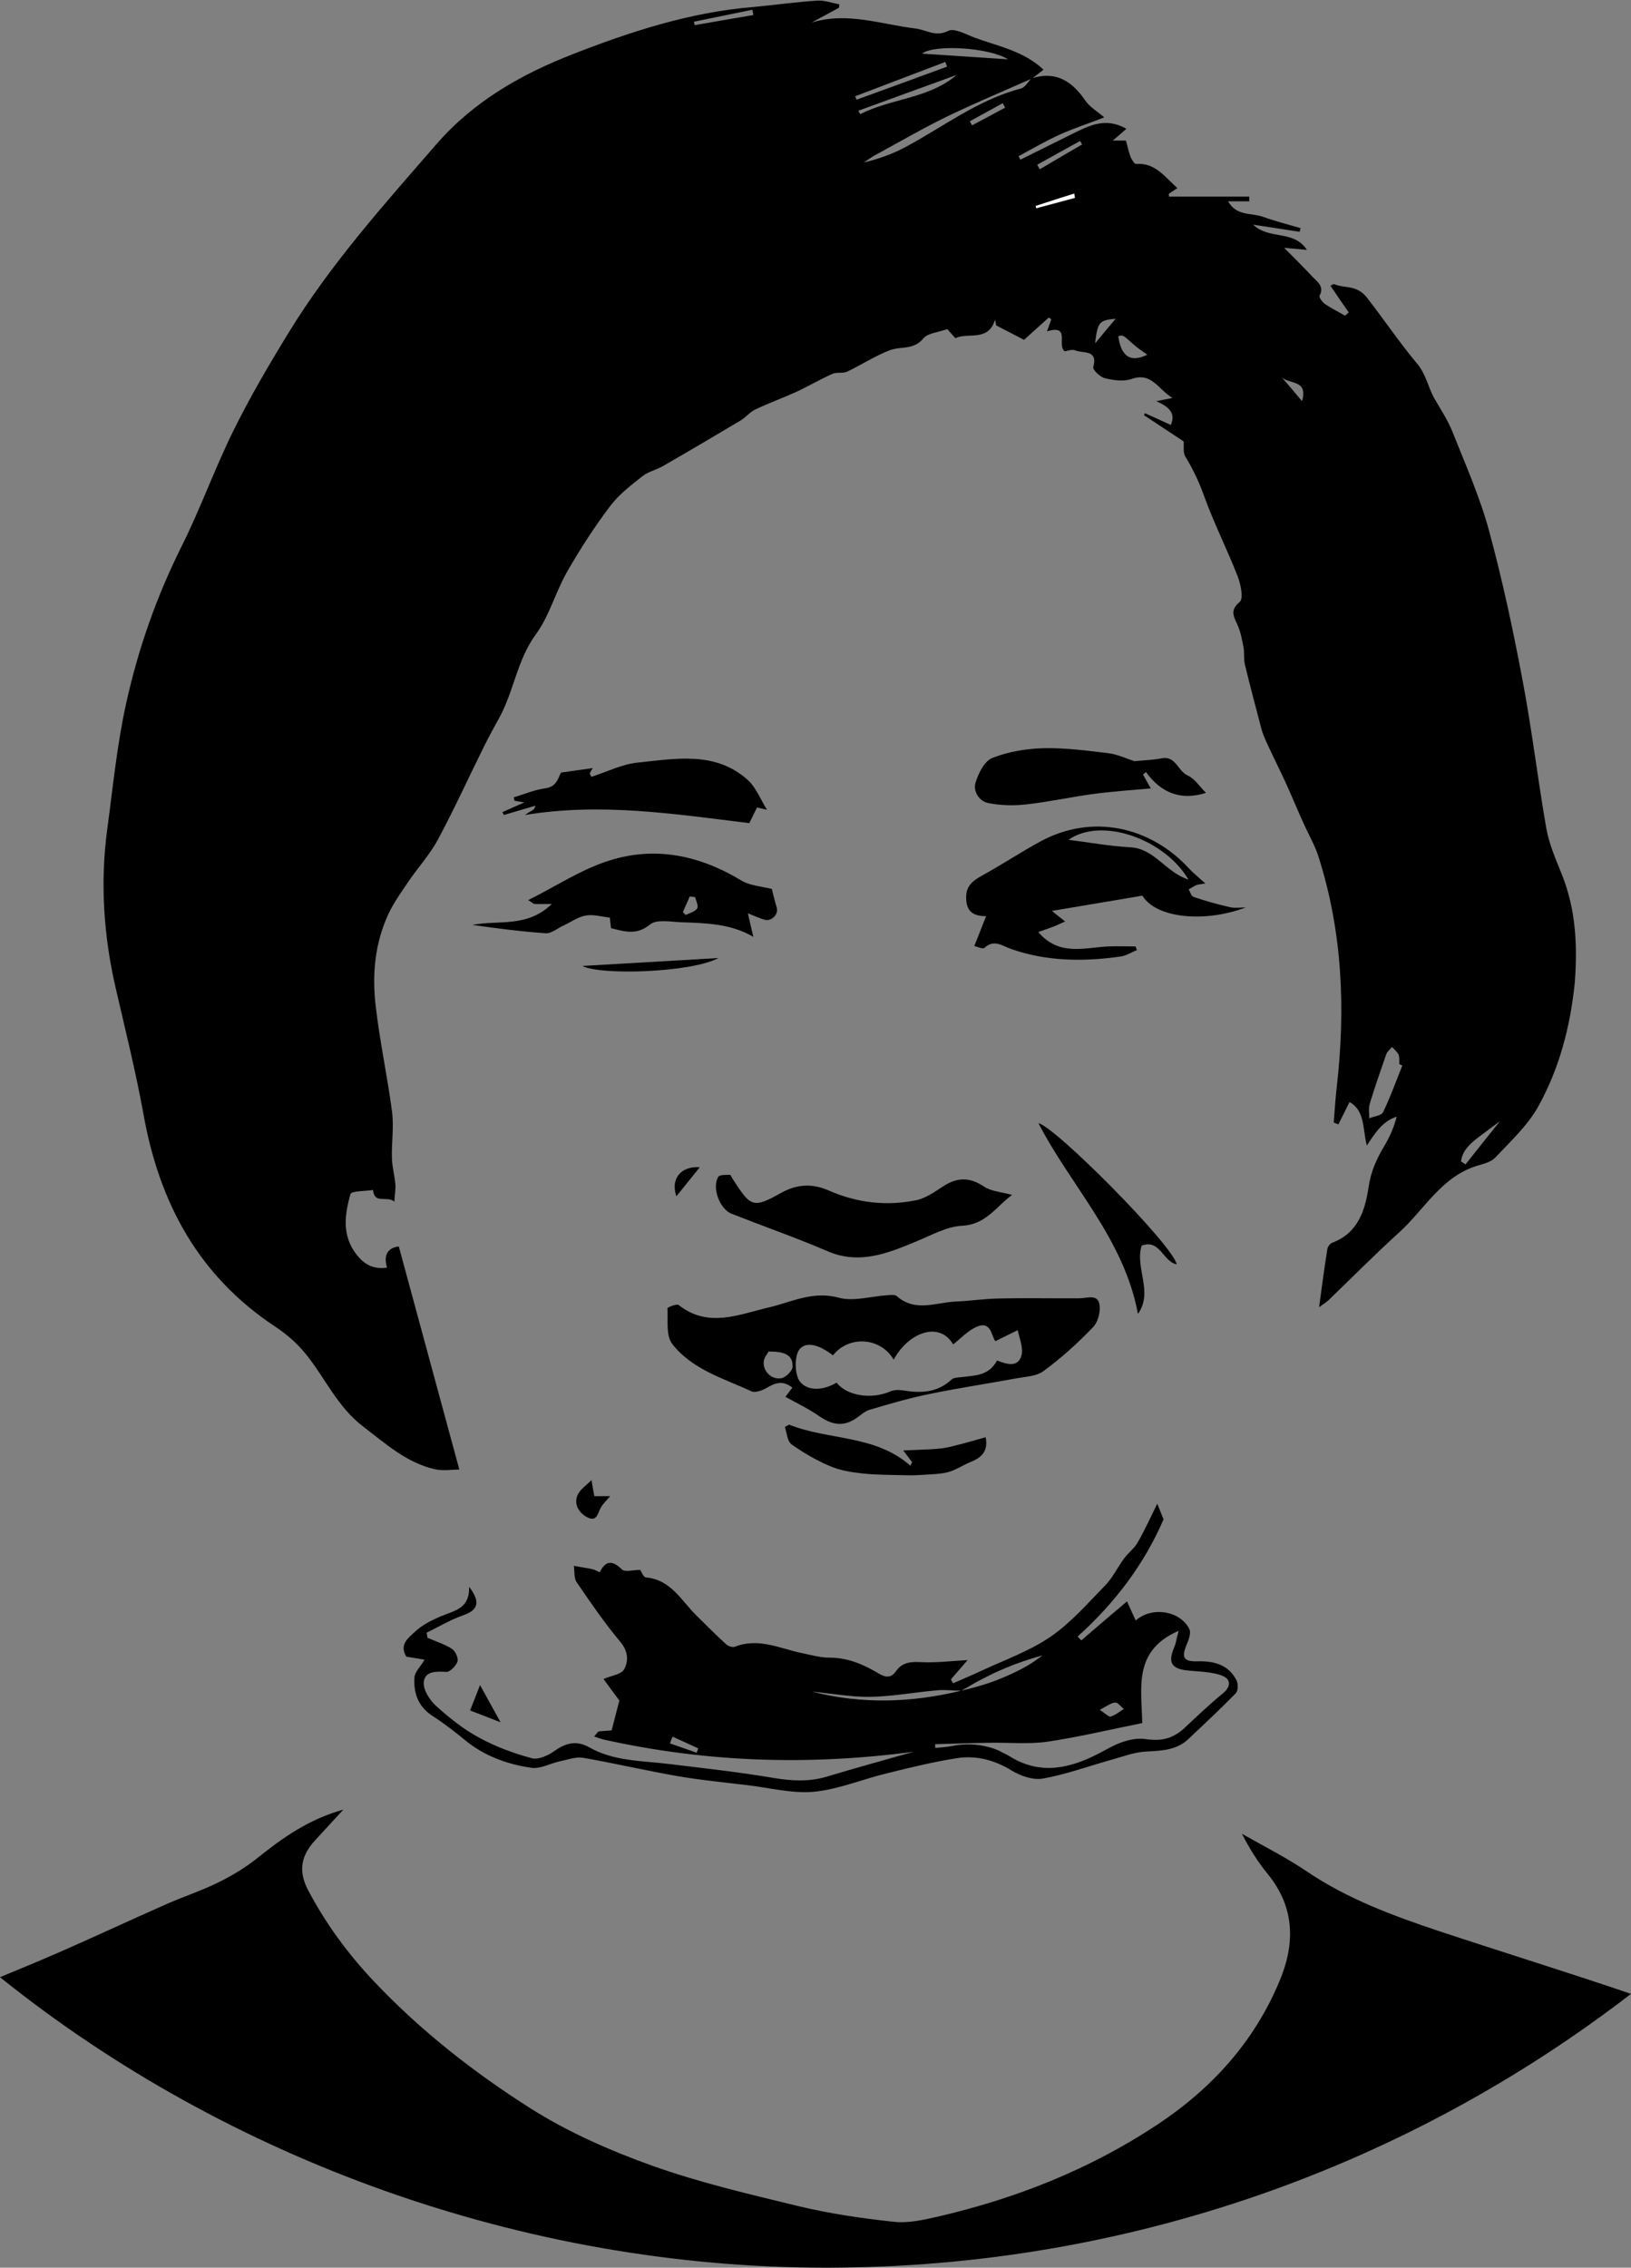 <?xml version="1.0" encoding="utf-8"?>
<!-- Generator: Adobe Illustrator 26.3.1, SVG Export Plug-In . SVG Version: 6.00 Build 0)  -->
<svg version="1.1" id="_이어_2" xmlns="http://www.w3.org/2000/svg" xmlns:xlink="http://www.w3.org/1999/xlink" x="0px" y="0px"
	 viewBox="0 0 803.2 1116.3" style="enable-background:new 0 0 803.2 1116.3;" xml:space="preserve">
<rect x="0" y="0" width="803.2" height="1116.3" fill="#808080" stroke="none"/>
<style type="text/css">
	.st0{fill:#FFFFFF;}
</style>
<g id="_이어_1-2">
	<g>
		<path d="M803.2,981.5C693.5,1066,556,1116.3,406.8,1116.3S111.4,1062.8,0,973.3c9.4-3.9,18.9-7.8,28.3-11.9
			c17.9-7.8,35.6-16.1,53.5-24c8.4-3.7,17.2-6.6,25.4-10.6c6.7-3.3,13.3-7.2,19.1-11.8c12.6-10.1,25.5-19.4,42.8-24.2
			c-5.3,5.8-9.7,10.5-14,15.2c-6.7,7.3-8.4,14.9-3.4,24.4c8.8,16.7,19.8,31.6,32.6,45.1c22.9,24.2,49.1,44.7,77,62.4
			c18.5,11.7,39,20.7,59.6,28.1c23.5,8.4,48,14.1,72.3,20c15.4,3.7,31.1,6,46.9,7.7c7,0.8,14.6-0.9,21.6-2.5
			c38.4-8.9,74.5-23.1,107.6-44.9c27.2-17.9,48.3-41,60.9-71.3c7.7-18.5,7.4-36.2-5.9-52.5c-4.9-6-9-12.5-12.7-19.8
			c10.7,6.1,21.7,11.6,31.9,18.5c20.1,13.6,42.4,21.8,65.1,29.4C740,961,771.8,970.8,803.2,981.5L803.2,981.5z"/>
		<path d="M342.1,12.4c-0.1-0.6-0.2-1.1-0.4-1.7c9.6-2,19.2-3.9,28.8-5.9c0.2,0.9,0.3,1.7,0.5,2.6C361.5,9,351.8,10.7,342.1,12.4
			L342.1,12.4z M496.4,29.2c-13.9-0.9-28.3-1.9-42.4-2.8C460.4,21.6,487.6,23.5,496.4,29.2z M421.1,47.4
			c14.8-5.6,29.6-11.3,44.4-16.9c0.3,0.8,0.6,1.5,0.9,2.3c-14.9,5.5-29.8,10.9-44.6,16.3C421.6,48.5,421.4,47.9,421.1,47.4z
			 M422.7,54.5c16.1-5.9,32.2-11.7,48.4-17.6c-13.7,11.7-32.2,11.5-47.5,19.3C423.3,55.7,423,55.1,422.7,54.5z M445.9,72.4
			c-6.3,3.4-13.1,5.8-20.5,7.6c2.2-1.5,4.4-3.1,6.8-4.3c11.4-6.2,22.6-12.7,34.3-18.4c13.5-6.5,27.4-12.3,41.1-18.4
			c-1.5,1.8-3,4.2-4.9,4.7C481.6,49.1,464.6,62.4,445.9,72.4z M478.7,61.7c-0.4-0.7-0.7-1.3-1.1-2c5.4-3,10.8-5.9,16.2-8.9
			c0.4,0.7,0.8,1.5,1.2,2.2C489.6,55.9,484.2,58.8,478.7,61.7z M510.4,102.5c-0.1-0.4-0.2-0.7-0.3-1.1c6.3-2.1,12.6-4.1,19-6.1
			c0.1,0.7,0.2,1.4,0.3,2.1C523,99.1,516.7,100.8,510.4,102.5L510.4,102.5z M512.1,83.3c-0.5-0.7-0.9-1.4-1.3-2.2
			c7-3.9,14-7.8,21.1-11.7c0.3,0.6,0.7,1.1,1,1.7C525.9,75.2,519,79.2,512.1,83.3z M681.1,547.5c-0.8,1.7-4.5,2-6.8,3
			c0-2.3-0.4-4.8,0.2-7c2.5-8.3,5.4-16.5,8.2-24.6c0.5-1.3,1.8-2.3,2.8-3.5c1.1,1.2,2.5,2.3,3.2,3.7c0.6,1.4,0.3,3.2,0.4,4.8
			c0.5,0.2,1,0.4,1.5,0.6C687.5,532.2,684.7,540.1,681.1,547.5z M721.7,573.2c-0.7-0.5-1.5-1-2.2-1.5c0.6-5.1,4.2-8.5,8.2-11.6
			c4-3,8-6,10.9-8.1C733.7,558.1,727.7,565.6,721.7,573.2z M769.2,430.6c-3-7.5-6.3-15-7.7-22.8c-4.3-24.6-7.2-49.5-11.9-74
			c-4.6-24.3-9.8-48.6-16.3-72.5c-4.5-16.6-11.6-32.6-18-48.7c-2.3-5.8-5.8-11-8.9-16.4c-3.2-5.6-4-11.9-8.7-17.4
			c-8.5-10.2-16.1-21.4-24.3-32c-5.2-6.8-11-4.7-16.3-6.9c-0.5-0.2-1.5,0.6-1.9,0.8c3.1,4.6,6,8.8,9,13.1c-0.6,0.5-1.2,1.1-1.8,1.6
			c-3.2-1.9-6.6-3.5-9.7-5.6c-1.4-0.9-3.2-3.4-2.9-4.2c2.5-4.6-1-6.8-3.4-9.3c-4.2-4.5-8.6-8.9-14-14.3c4.7,0.4,7.5,0.7,11.2,1
			c-6.5-10-18.5-4.8-26.5-12.4c8.5,1.3,15.7,2.4,22.9,3.5c0.2-0.6,0.3-1.2,0.5-1.8c-6.2-1.8-12.5-3.4-18.6-5.6
			c-5.6-2-13-0.2-17.1-7.6h10.4c0-0.8,0-1.6,0-2.3h-39.5c0-0.5-0.1-0.9-0.1-1.4c1.3-0.9,2.7-1.8,4.2-2.8c-6.2-5.6-11-12.6-20.3-11.9
			c-0.9,0.1-2.2-2.2-2.8-3.6c-1-2.7-1.5-5.5-2.2-7.9h-6.5c2.3-1.9,4.1-3.5,6.7-5.8c-10.3-5.9-18.5-1.5-26.8,2.6
			c-8.5,4.2-17,8.4-25.4,12.6c-0.3-0.6-0.6-1.2-0.9-1.7c6.7-3.6,13.3-7.5,20.2-10.6c7-3.2,14.3-5.5,22-8.5c-3.4-3-7.2-5.1-9.4-8.4
			c-6.5-9.5-14.4-14.4-25.8-11c1.7-1.3,3.4-2.6,5.3-4.1c-9.9-9.3-22.4-11.5-34-15.8c-4.3-1.6-9.9-4.8-12.9-3.3
			c-6.4,3.2-10.9-0.6-16.4-1.2c-16.7-2-33.4-8.3-50.9-2.9c4.5-2.4,9-4.9,13.5-7.3c0-0.6,0.1-1.2,0.1-1.7c-3.6-0.6-7.2-2-10.7-1.8
			c-10.7,0.7-21.4,2.2-32.1,3.2C339.9,6,310.4,15.6,282,26.7c-24.9,9.7-48.5,22.9-67.1,44.3c-25.8,29.7-52,58.9-72.6,92.5
			c-9.7,15.8-19.1,31.8-27.3,48.4c-9.2,18.6-16.2,38.3-25.5,56.9c-12.4,24.8-21.5,50.7-27.4,77.6c-4.5,20.3-6.5,41.2-9.3,61.9
			c-3.5,26.1-1.8,52.1,4.1,77.8c4.8,20.8,10,41.6,13.8,62.6c7.8,43.6,27.2,79.5,64.9,104.4c5.6,3.7,11,8.4,15.2,13.7
			c9.4,11.7,15.4,25.8,28,35.4c11,8.4,21.2,17.7,35.1,21c4.3,1,9,0.2,12.3,0.2c-10.1-37.4-20-73.5-29.8-109.8
			c-5.6,0.6-7.6,4.4-5.8,10.4c-6.9,1-11.3-1.7-15-6.4c-7.3-9.3-5.9-19.7-3-29.8c0.5-1.6,7.2-1.4,11.1-2c0.7,7.2,6.6,2.6,10.5,5.7
			c0.2-3.7,0.7-6.2,0.5-8.6c-0.4-4.3-1.6-8.6-1.7-12.9c-0.2-7.5,1-15.1,0.1-22.5c-2.3-17.5-6.1-34.9-8.1-52.4
			c-1.8-15.4-0.4-30.7,6.2-45c2.6-5.6,6.2-10.6,9.7-15.8c4.8-7.1,10.8-13.6,14.8-21.1c8-14.9,15-30.3,22.5-45.4
			c2.3-4.7,4.8-9.2,7.3-13.8c7.5-13.2,9-28.9,18.3-41.6c6.7-9.1,9.7-20.8,15.4-30.8c6.4-11.2,13.5-22.2,21.3-32.5
			c4.3-5.7,10.2-10.2,15.9-14.7c2.9-2.3,7-3.1,10.3-5.1c12.7-7.3,25.4-14.8,38-22.3c2.5-1.5,4.5-4.1,7.2-5.4
			c6.7-3.2,13.7-5.7,20.5-8.8c5.9-2.8,11.6-6.1,17.6-8.8c2.1-0.9,5-0.1,7.1-1c7.1-3.4,13.8-7.8,21.1-10.6c5.4-2,11.8,0,16.5-5.8
			c2.1-2.6,7.1-2.9,11.8-4.6c0.8,0.9,2.4,2.7,4,4.5c6.3-3.1,16.1,2,19.5-9.1c0.3,1.4,0.5,2.4,0.6,2.8c5.3,2.7,9.4,4.9,13.7,7.1
			c3.7-3.3,7.9-7.2,12.2-11c0.4,0.3,0.8,0.6,1.2,0.9c-0.6,1.8-1.2,3.5-2.1,5.9c11.8-3.5,4.7,6.8,8.7,9.8c1.4-0.1,3.7-1.1,5.3-0.4
			c3.7,1.6,11.2-0.6,8.8,8.2c-0.4,1.3,3.4,5,5.8,5.5c4.1,1,9,1.7,12.9,0.4c10.1-3.6,13.1,5,20.3,9.3c-3.5,0.7-5.4,1.1-8,1.6
			c7.5,3.2,9.3,6.6,7.2,11.7c-4.2-1.9-8.5-3.9-12.8-5.8c-0.1,0.3-0.3,0.7-0.4,1c6.5,4.3,13.1,8.7,19.5,12.9c0.2,2.2-0.4,5.4,0.8,7.4
			c3.9,6.4,7,13,9.5,20.1c4.8,13.2,11.2,25.8,16.3,38.9c1.5,3.9,3,11,1,12.6c-5.1,4.3-2.8,7.3-1,11.5c1.5,3.4,2.2,7.2,2.9,11
			c0.5,2.8,0,5.8,0.7,8.5c2.6,10.7,5.4,21.3,8.2,31.9c0.6,2.1,1.5,4.2,2.4,6.2c3.1,6.7,6.4,13.3,9.5,20c3,6.6,5.8,13.4,8.8,20
			c2.4,5.4,5.5,10.6,7.3,16.3c11.8,37,13.4,74.9,9,113.3c-0.7,5.9-1,11.8-1.5,17.6c0.8,0.3,1.6,0.6,2.3,0.9c1.8-3.5,3.5-7.1,5.5-11
			c7.7,4.3,6.4,13.2,8.5,21.4c4.2-6.3,7.7-11.9,14.7-14.2c-1.3,5.2-3.4,9.9-6,14.3c-3.8,6.3-6.7,12.6-7.8,20.2
			c-1.7,11.4-5.1,22.7-17.8,27.5c-1.1,0.4-2.3,1.9-2.5,3c-1.5,9.2-2.7,18.4-4.1,28.8c2.3-1.7,3.6-2.5,4.7-3.5
			c11.5-11.1,22.8-22.5,34.6-33.2c12.4-11.2,20.8-27.3,38.1-32.8c3.2-1,7-1.8,9.2-4c7.5-8,15.9-15.7,21.2-25.1
			c10.5-18.8,15.9-39.5,18.1-61C776.9,465.7,776.1,447.9,769.2,430.6L769.2,430.6z M539.3,169c1.2-10.4,2-11.4,10.1-12.1
			C546.5,160.4,543.5,163.9,539.3,169z M550.7,165.5c2.4-0.7,2.3-0.6,7.1,3.7c2.2,2,4.7,3.6,7.2,5.4
			C555.7,179.2,551.9,174.1,550.7,165.5z M641.2,197.5c-3.3-3.9-6.6-7.9-10-11.8C634.9,189.3,644.3,186.7,641.2,197.5z"/>
		<path d="M343.1,862.8c-4.4-1.5-8.8-3.1-13.2-4.6c0.4-1.1,0.9-2.2,1.3-3.3c4.2,1.9,8.5,3.8,12.7,5.8
			C343.6,861.3,343.3,862,343.1,862.8z M479.3,828.9L479.3,828.9c1.2-0.7,2.4-1.4,3.7-2c0.8-0.4,1.5-0.8,2.3-1.2
			c0.7-0.3,1.3-0.7,2-1c0.7-0.3,1.4-0.7,2-1c7.8-3.6,15.8-6.6,24.1-8.8c-0.8,0.6-1.7,1.2-2.5,1.8c-0.7,0.5-1.3,0.9-2,1.4
			c-1.9,1.3-3.9,2.4-5.9,3.5c-0.4,0.2-0.8,0.4-1.2,0.6c-4.1,2.1-8.3,3.9-12.6,5.5c-0.9,0.3-1.7,0.6-2.6,0.9c-4.2,1.4-8.6,2.6-13,3.6
			c0,0-0.1,0-0.1,0C475.4,831.2,477.4,830,479.3,828.9z M399.8,832.7c9.5,0.9,19.1,2.7,28.6,2.6c10.9-0.2,21.8-2.2,32.7-3.2
			c1.9-0.2,3.7-0.2,5.6-0.1c1.1,0,2.2,0.1,3.3,0.2c0.4,0,0.8,0,1.2,0c0.7,0,1.4,0,2.1,0.1c0,0,0,0,0,0h0c0,0,0.1,0,0.1,0
			c0,0,0,0-0.1,0h-0.1c0,0,0,0,0,0C448.8,838.2,424.3,839,399.8,832.7z M578.8,808.4c0.3-1.2,0.6-2.6,1-4.2
			C579.5,805.8,579.2,807.1,578.8,808.4z M486.7,857.9c-6.5,0.1-13.1,0.3-19.6,0.5C473.6,858.2,480.1,858,486.7,857.9z M578.8,854
			c0.6-0.3,1.1-0.7,1.6-1C579.9,853.3,579.4,853.7,578.8,854z M608.9,827.1c-4-7.7-11-9.5-19.2-9.3c-7,0.2-8-2-5.2-8.5
			c1-2.3,2.1-5.6,1.2-7.4c-4.5-9-18.4-11.3-26.4-4.2c-1.4-3.1-2.8-6-4.3-9.4c-7.8,6.6-15.2,12.9-22.5,19.2c-0.6-0.6-1.2-1.2-1.8-1.9
			c18.3-16.5,32.8-35.6,42.3-57.7c-1.1-2.6-2.1-5.2-3.1-7.7c-3.1,6.3-6.1,12.9-9.7,19.2c-1.6,2.8-4.5,4.9-6.5,7.6
			c-3.3,4.4-5.7,9.6-9.5,13.5c-8.6,8.8-16.9,18.4-27,25.3c-10.4,7.1-22.7,11.4-34.2,16.8c-4.5,2.1-9.1,4-13.6,6
			c-0.4-0.6-0.8-1.3-1.1-1.9c2.3-2.6,4.5-5.3,8.2-9.5c-8.8,0.5-16,1.4-23.1,1c-5.1-0.3-9.2,0.2-12.2,4.5c-2.4,3.4-5.1,3.1-8.3,1.2
			c-7.5-4.5-15.3-7.9-24.4-7.9c-4.5,0-9-1.3-13.4-2.2c-10.9-2.2-21.5-7.8-33.1-3.2c-1.1,0.5-3.3-0.2-4.3-1.1
			c-5.1-4.6-9.9-9.5-14.8-14.3c-7.4-7.3-12.5-17.6-24.8-18.7c-1.3-0.1-2.3-3-2.8-3.7c-3.5,0-7.5,1.2-9-0.2c-4.6-4.5-7.9-4.7-11,1.4
			c-1.4-0.7-2.4-1.3-3.4-1.5c-3.1-0.7-6.2-1.1-9.3-1.7c0.4,2.7,0,6.1,1.4,8.1c6.8,9.9,13.6,19.9,21.3,29.1c4,4.7,4.4,9.5,2,13.8
			c-1.4,2.5-6.2,3-10.1,4.7c2.6,3.6,5.8,7.9,7.8,10.6c-1.5,5.7-2.5,9.8-3.8,14.7c-1.4,0.1-4,0.3-6.5,0.5c-0.7,0.8-1.4,1.6-2.1,2.5
			c1.5,0.5,3.1,1.1,4.6,1.5c49.9,11.1,100.2,13,152.8,6c-15.4,4.4-29.1,8.1-42.6,12.2c-8.9,2.7-17.4,2.2-26.5,0.7
			c-17.2-2.9-34.5-4.8-51.8-6.9c-13.2-1.6-26.8-1.3-38.8-8.1c-6.4-3.6-11.5-2.3-17.2,1.7c-3.1,2.2-8,4.5-11.2,3.6
			c-9-2.4-17.9-5.7-26.1-10.2c-7.6-4.1-14.6-9.7-21-15.5c-3.2-2.9-6.5-8-6.1-11.8c0.5-5.4,6.1-5.3,11.1-5c1.8,0.1,4.8-3,5.5-5.1
			c0.5-1.7-1-5.1-2.7-6.2c-3.7-2.4-8-3.7-12.1-5.5c-0.1-0.8-0.3-1.7-0.4-2.5c6-2.9,11.8-6.4,18.1-8.6c7.1-2.5,8.7-6.3,2.8-14
			c0.4,11.1-7.7,11.8-14.3,14.7c-4.4,1.9-8.9,4.2-12.3,7.4c-3.2,3-8,6.3-4.3,12.3c2.8,0.5,5.6,0.9,9,1.5c-2.1,3.5-4.9,6.1-5,8.8
			c-0.5,7.6,1.8,14.3,8.9,18.9c5.6,3.6,10.9,7.7,16,11.9c9.5,7.8,20.8,11.9,32.6,13.6c4.5,0.7,9.4-2.2,14.2-3.2
			c3.8-0.8,7.8-2.3,11.4-1.7c15.5,2.7,30.9,6.3,46.4,9c11.5,2,23.1,3.1,34.7,4.5c10.9,1.3,22,4.2,32.6,3.2c12.2-1.2,23.9-6.2,36-9.1
			c11.3-2.8,22.7-5.6,34.2-7.4c9.5-1.5,18.5,0.8,27,6c4.4,2.7,10.7,4.9,15.5,4c11.4-2,22.4-6.1,33.6-9.2c5.8-1.6,11.7-3.9,17.6-4.1
			c7.5-0.4,14.7-0.7,20.5-6.2c7.8-7.4,15.7-14.7,23.2-22.4C609.8,832.4,609.8,828.8,608.9,827.1z M549.2,838.1
			c1.3-0.1,2.8,2,4.2,3.2c-2.1,1.3-4.1,3-6.4,3.7c-1,0.3-2.6-1.5-5.4-3.3C545.2,839.8,547.2,838.2,549.2,838.1z M604.7,830.7
			c-0.1,0.2-0.2,0.4-0.4,0.6c0,0,0,0,0,0c-0.1,0.1-0.2,0.3-0.3,0.5c-0.1,0.2-0.3,0.3-0.4,0.5c0,0,0,0,0,0c-0.1,0.1-0.2,0.2-0.3,0.3
			c-0.3,0.3-0.7,0.6-1.1,1c-6.7,5.5-13,11.5-19.3,17.4c-0.8,0.7-1.6,1.4-2.4,1.9c-0.5,0.4-1.1,0.7-1.6,1c-0.3,0.2-0.6,0.3-0.9,0.5
			c-0.5,0.2-1,0.5-1.5,0.7c-3.2,1.3-6.7,1.6-10.4,1.2c-0.3,0-0.6-0.1-0.9-0.1c-0.6-0.1-1.2-0.1-1.7-0.2c0,0,0,0,0,0
			c-0.6,0-1.1-0.1-1.7-0.1c-2.9,0-5.6,0.5-8.3,1.4c-2.3,0.7-4.5,1.7-6.8,2.9c-1.1,0.6-2.3,1.2-3.4,1.8c-4,2.2-8.2,4.2-12.3,5.6
			c-10.9,3.7-22.3,4-33.9-3.1c-1.6-1-3.2-1.8-4.9-2.6c-0.4-0.2-0.8-0.4-1.2-0.5c-1.6-0.7-3.3-1.2-5-1.6c-4.8-1.2-9.8-1.4-14.9-0.7
			c-0.6,0.1-1.2,0.2-1.7,0.3c-0.4,0.1-0.9,0.2-1.3,0.2c-0.9,0.2-1.8,0.3-2.8,0.4c-1.5,0.2-3.1,0.2-4.7,0.4c0-0.6-0.1-1.2-0.1-1.8
			c2.3-0.1,4.6-0.1,6.8-0.2c6.5-0.2,13.1-0.4,19.6-0.5h0.1c9.5-0.2,19.2,0.8,28.6-0.5c15.6-2.3,31-6,46.9-9.2h0
			c-0.3-17.5-4.6-35.6,17.9-45.4c-0.1,0.5-0.2,0.9-0.3,1.3c-0.4,1.6-0.7,3-1,4.2c-0.3,1.1-0.6,2.1-1,3c-3,7.1-1.1,10.2,6.7,11
			c0.7,0.1,1.4,0.1,2,0.2c1.4,0.1,2.7,0.2,4.1,0.3c3.4,0.3,6.8,0.7,10,1.7c0.8,0.3,1.6,0.6,2.2,1c0.3,0.2,0.5,0.3,0.7,0.5
			c0.2,0.2,0.4,0.3,0.6,0.5C605.3,827.7,605.5,829.1,604.7,830.7z"/>
		<path d="M541.4,642c-0.9-5.1-6.1-2.9-9.9-2.9c-13.2,0.1-26.3-0.2-39.5,0.1c-7.1,0.1-14.2,1.2-21.3,1.5c-9.8,0.4-20,5.4-29.1-2.7
			c-1-0.8-3.1-0.5-4.7-0.4c-8,0.5-16.6,3.2-23.9,1.2c-12.7-3.5-23.2,2.2-34.4,4.8c-15,3.5-29.8,10.3-44.4-1.2
			c-0.9-0.7-5.5,1.1-5.5,1.6c0.3,6-0.8,13.4,2.3,17.5c9.7,12.6,25.2,17,39.1,23.4c2,0.9,5.7-0.6,8-2c4.1-2.4,7.8-3.3,12.1,0.2
			c-1.3,1.7-2.5,3.2-3.4,4.5c6.1,3.4,11.6,6,16.6,9.5c5.6,3.9,11.1,5.4,17.2,1.7c2.6-1.5,4.9-4,7.6-4.8c9.8-2.9,19.6-5.8,29.6-7.8
			c14-2.9,28.1-5,42.2-7.6c4.7-0.9,10.2-1,13.8-3.6c8.6-6.3,16.6-13.5,24-21.2C540.7,651.2,542.1,645.8,541.4,642z M385,678.4
			c-4.9,1-9.3-3.2-8.9-8.1c0.1-2,1.9-4,2.4-5c7.3,0,12.1,1.3,11.8,7.6C390.2,674.8,387.1,677.9,385,678.4L385,678.4z M503,667.3
			c-1.7,5.9-7,4.4-12,2.4c-4,7.6-10.9,7.4-17.5,8.2c-1.6,0.2-3.7,0.2-4.8,1.1c-7.1,6.7-15.4,6.9-24.3,5.4c-2-0.3-4.3-0.2-6.1,0.6
			c-9.2,4-21.4,2.1-26.3-4.4c-7.1,4.2-14.3,4-17.9-0.3c-2.9-3.4-3-13.2-0.2-16.3c3.1-3.5,9.1-2.4,16.3,3.2c7.9-10,23.5-8.9,29.9,2.1
			c7.2-13.3,22.4-19.2,29.3-7.5c3.8-3,7.3-6.8,11.6-8.7c7.2-3.1,7.2,4.8,9.2,7.1c4-2,7.5-3.7,11-5.4
			C502,658.9,504.1,663.6,503,667.3L503,667.3z"/>
		<path d="M605.8,446.6c-6.1-1.4-12.2-3.1-18.1-5.1c-1.1-0.4-1.6-2.5-2.3-3.7c1.3-0.7,2.5-1.6,3.8-2.1c0.9-0.4,2-0.4,4.4-0.8
			c-3.2-2.9-5.7-4.9-7.9-7.2c-19.1-20.9-47.9-27.3-73.3-13.5c-9.6,5.2-18.8,11.3-28.4,16.6c-4.7,2.6-8.4,5.1-8.2,11.3
			c0.1,6.2,3,8.9,9.8,8.9c-2,5.2-3.8,9.6-5.8,14.7c1.8,0.4,4.2,1.6,5,0.9c4.7-4.3,8.3-1.2,13,0.5c17.6,6.2,35.9,6.4,54.3,3.7
			c2.7-0.4,5.2-2.1,7.8-3.1c-0.2-0.6-0.5-1.2-0.7-1.8c-4.5,0-9.1-0.2-13.6,0c-11.7,0.6-24.1,4.9-34.3-7.1c2.8-1,5.2-1.8,7.6-2.7
			c1.9-0.8,3.8-1.6,5.6-2.5c-1.6-1.3-3.3-2.6-6.5-5.2c15.3-2.6,29.7-5,44.6-7.5c6.5,10.9,30.1,13.6,50.9,5.8
			C610.8,446.7,608.2,447.1,605.8,446.6L605.8,446.6z M556.8,417.1c-10.6-0.6-21-2.5-30.6-3.7c16.2-11.4,47.2-0.5,59.1,19.6
			C573.9,429.3,568.6,417.8,556.8,417.1L556.8,417.1z"/>
		<path d="M382.5,446.7c-1-3.2-1.7-6.4-2.4-9.1c-4.6-1.2-10.6-1.5-15.1-4.2c-20.5-12.4-42.5-17-65.2-9.7
			c-13.6,4.3-25.9,12.5-39.7,19.4c2,1.2,2.6,1.9,3.2,1.9c2.2,0.1,4.4,0,8.4,0c-12,11.8-26.4,7.8-39.1,10.3
			c12.1,1.7,24.1,3.3,36.2,4.1c2.7,0.2,5.7-2.4,8.5-3.7c3.7-1.7,7.2-4.3,11.1-5c3.6-0.7,7.6,0.5,11.9,1c0.2,1.6,0.4,3.3,0.6,5.2
			c7,1.8,12.7,3.5,19.2-1.8c3.3-2.7,10.2-1.3,15.5-1.1c12.1,0.4,24.4,0.7,35.4,7.2c-0.9-3.6-1.6-7-2.7-11.6c3.8,1.5,6.1,2.6,8.4,3.2
			C380.1,453.6,383.5,450,382.5,446.7L382.5,446.7z M343.3,447.2c-1,1.6-3.6,2.2-5.6,3.2c-0.5-0.5-1-0.9-1.4-1.4
			c1.1-2.6,2.2-5.1,3.4-7.7c0.9,0.1,1.8,0.2,2.6,0.3C342.8,443.5,344.1,446,343.3,447.2L343.3,447.2z"/>
		<path d="M498.4,588.2c-8,5.9-12.8,14.6-24.7,15.2c-7.7,0.4-15.3,4.8-22.7,7.8c-14,5.8-27.7,11.4-43.3,4.8
			c-15.6-6.7-31.6-12.3-47.4-18.5c-5.9-2.3-9.8-12.8-6.6-18.2c0.7-1.1,3.8-0.9,5.8-1c0.3,0,0.7,1.1,1.1,1.7
			c9.2,14.3,10.1,15,24.1,7.2c8.1-4.5,15.6-4.6,23.6-1.1c13.9,6.1,28.3,7.7,43,4.7c4.7-1,9.1-4.2,13.3-6.9
			c6.8-4.4,12.9-4.5,19.8,0.1C487.9,586.4,492.7,586.7,498.4,588.2L498.4,588.2z"/>
		<path d="M372.8,397.5c-1.5,3.1-3,6.1-3.8,7.7c-36.9-4.5-73-10.2-110.5-4c1.3-0.8,2-1.4,2.8-1.8c0.9-0.5,1.9-0.9,2.4-2.8
			c-5.2,1.5-10.4,3.1-15.6,4.6c-0.2-0.5-0.4-0.9-0.7-1.4c3.2-1.4,6.4-2.9,10.8-4.8c-2.5-0.4-3.6-0.6-4.8-0.8l-0.4-1.7
			c5.1-1.5,10.1-3.7,15.3-4.4c6-0.7,6.6-5.4,8-7.8c5.6-0.8,10.5-1.5,15.6-2.2c-0.4,0.7-1,1.7-1.5,2.6c0.3,0.6,0.5,1.1,0.8,1.7
			c7.6-2.4,15-6.2,22.8-7c18.7-1.9,38.2-5.8,54.2,8.5c4.2,3.8,6.4,9.8,9.5,14.7L372.8,397.5L372.8,397.5z"/>
		<path d="M558.7,374.7c5.2-0.5,9.3-0.6,13.3-1.4c7-1.4,8,6.2,12.8,8.4c3.7,1.7,6.2,5.8,9.1,8.6c-12.6,4-22.2-0.1-29.6-10.3
			l-1.4,1.3c1.2,2.1,2.4,4.3,3.8,6.8c-9.6,0.9-19.2,1.5-28.7,2.8c-11,1.5-21.8,3.9-32.8,5.1c-6.1,0.7-12.6,0.5-18.6-0.7
			c-4.4-0.9-7.5-5.8-6.2-10c1.4-4.6,4.4-10.7,8.3-12.2c7.9-3.1,16.8-4.6,25.4-4.8c10.6-0.2,21.3,1.2,31.9,2.5
			C550.5,371.4,554.9,373.5,558.7,374.7L558.7,374.7z"/>
		<path d="M388.6,701.3c19.6,7.8,42.4,4.9,59.7,20.2l0.9-1.7c-1-1.3-2-2.6-4.4-5.8c6.4-0.3,11.6-0.4,16.7-0.8
			c2.7-0.2,5.4-0.7,8.1-1.4c5.3-1.3,10.5-2.8,15.8-4.3c1.4,7.2-2.4,10.2-7.7,12.3c-3.6,1.5-6.9,3.8-10.6,4.8
			c-4,1.1-8.3,1.1-12.5,1.4c-2.9,0.2-5.8,0.3-8.7,0.2c-7.1-0.2-14.3-0.1-21.4-0.9c-5.4-0.6-10.9-1.5-15.8-3.6
			c-6.6-2.8-13-6.5-18.9-10.7c-2.1-1.5-2.3-5.6-3.3-8.6C387.2,702.1,387.9,701.7,388.6,701.3L388.6,701.3z"/>
		<path d="M560.4,646.8c-6.9-37.1-33.2-63.1-49-93.9c8.3,1.8,66,59.8,68.1,69.5c-6.8-1.3-8.3-12.7-17.3-9.2
			C558.8,624.3,568.1,635.8,560.4,646.8L560.4,646.8z"/>
		<path d="M286.8,475.5c20.8-1.2,43.5-2.5,67-3.9C340.8,478.7,295.9,480.3,286.8,475.5z"/>
		<path d="M291.3,728.6c0.6,3.6,0.9,5.5,1.4,7.9h7.8c-2,2.3-3.6,3.8-4.6,5.6c-1.6,2.8-1.9,7.4-6.9,4.7c-5.3-2.9-6.8-8.4-3.5-12.6
			C286.7,732.6,288.6,731.2,291.3,728.6z"/>
		<path d="M236.4,829.5c3.7,6.7,6.9,12.5,10.1,18.3c-4.2-1.6-9.5-3.7-15-5.8C233.2,837.6,234.6,834.1,236.4,829.5L236.4,829.5z"/>
		<path d="M344.6,574.6c-3.6,4.5-7.2,8.9-11.5,14.3C330.1,580.3,335.3,573.9,344.6,574.6z"/>
		<path d="M641.2,197.5c-3.3-3.9-6.6-7.9-10-11.8L641.2,197.5z"/>
		<path class="st0" d="M529.3,97.4c-6.3,1.7-12.6,3.4-19,5.1c-0.1-0.4-0.2-0.7-0.3-1.1c6.3-2.1,12.6-4.1,19-6.1
			C529.1,95.9,529.2,96.7,529.3,97.4z"/>
		<path class="st0" d="M460.3,860.4c1.5-0.2,3.1-0.2,4.7-0.4C463.4,860.2,461.9,860.3,460.3,860.4l-0.1-1.8h0
			C460.2,859.2,460.3,859.8,460.3,860.4z"/>
		<path class="st0" d="M485.7,859.8c1.7,0.4,3.4,1,5,1.6C489.1,860.8,487.4,860.2,485.7,859.8z"/>
		<path class="st0" d="M530.8,867.6c-10.9,3.7-22.3,4-33.9-3.1c-1.6-1-3.2-1.8-4.9-2.6c1.7,0.7,3.3,1.6,4.9,2.6
			C508.5,871.7,519.8,871.4,530.8,867.6z"/>
		<path class="st0" d="M565,856.2c0.3,0,0.6,0.1,0.9,0.1C565.7,856.3,565.3,856.3,565,856.2c-0.6-0.1-1.2-0.1-1.7-0.2
			C563.9,856.1,564.4,856.1,565,856.2z"/>
		<path class="st0" d="M473.5,832.2c0,0,0.1,0,0.1,0C473.5,832.2,473.5,832.2,473.5,832.2L473.5,832.2L473.5,832.2l-0.1,0
			C473.3,832.2,473.4,832.2,473.5,832.2L473.5,832.2z"/>
		<path class="st0" d="M473.4,832.3h-0.1C473.3,832.3,473.3,832.2,473.4,832.3C473.3,832.2,473.3,832.2,473.4,832.3L473.4,832.3
			L473.4,832.3L473.4,832.3z"/>
	</g>
</g>
</svg>

